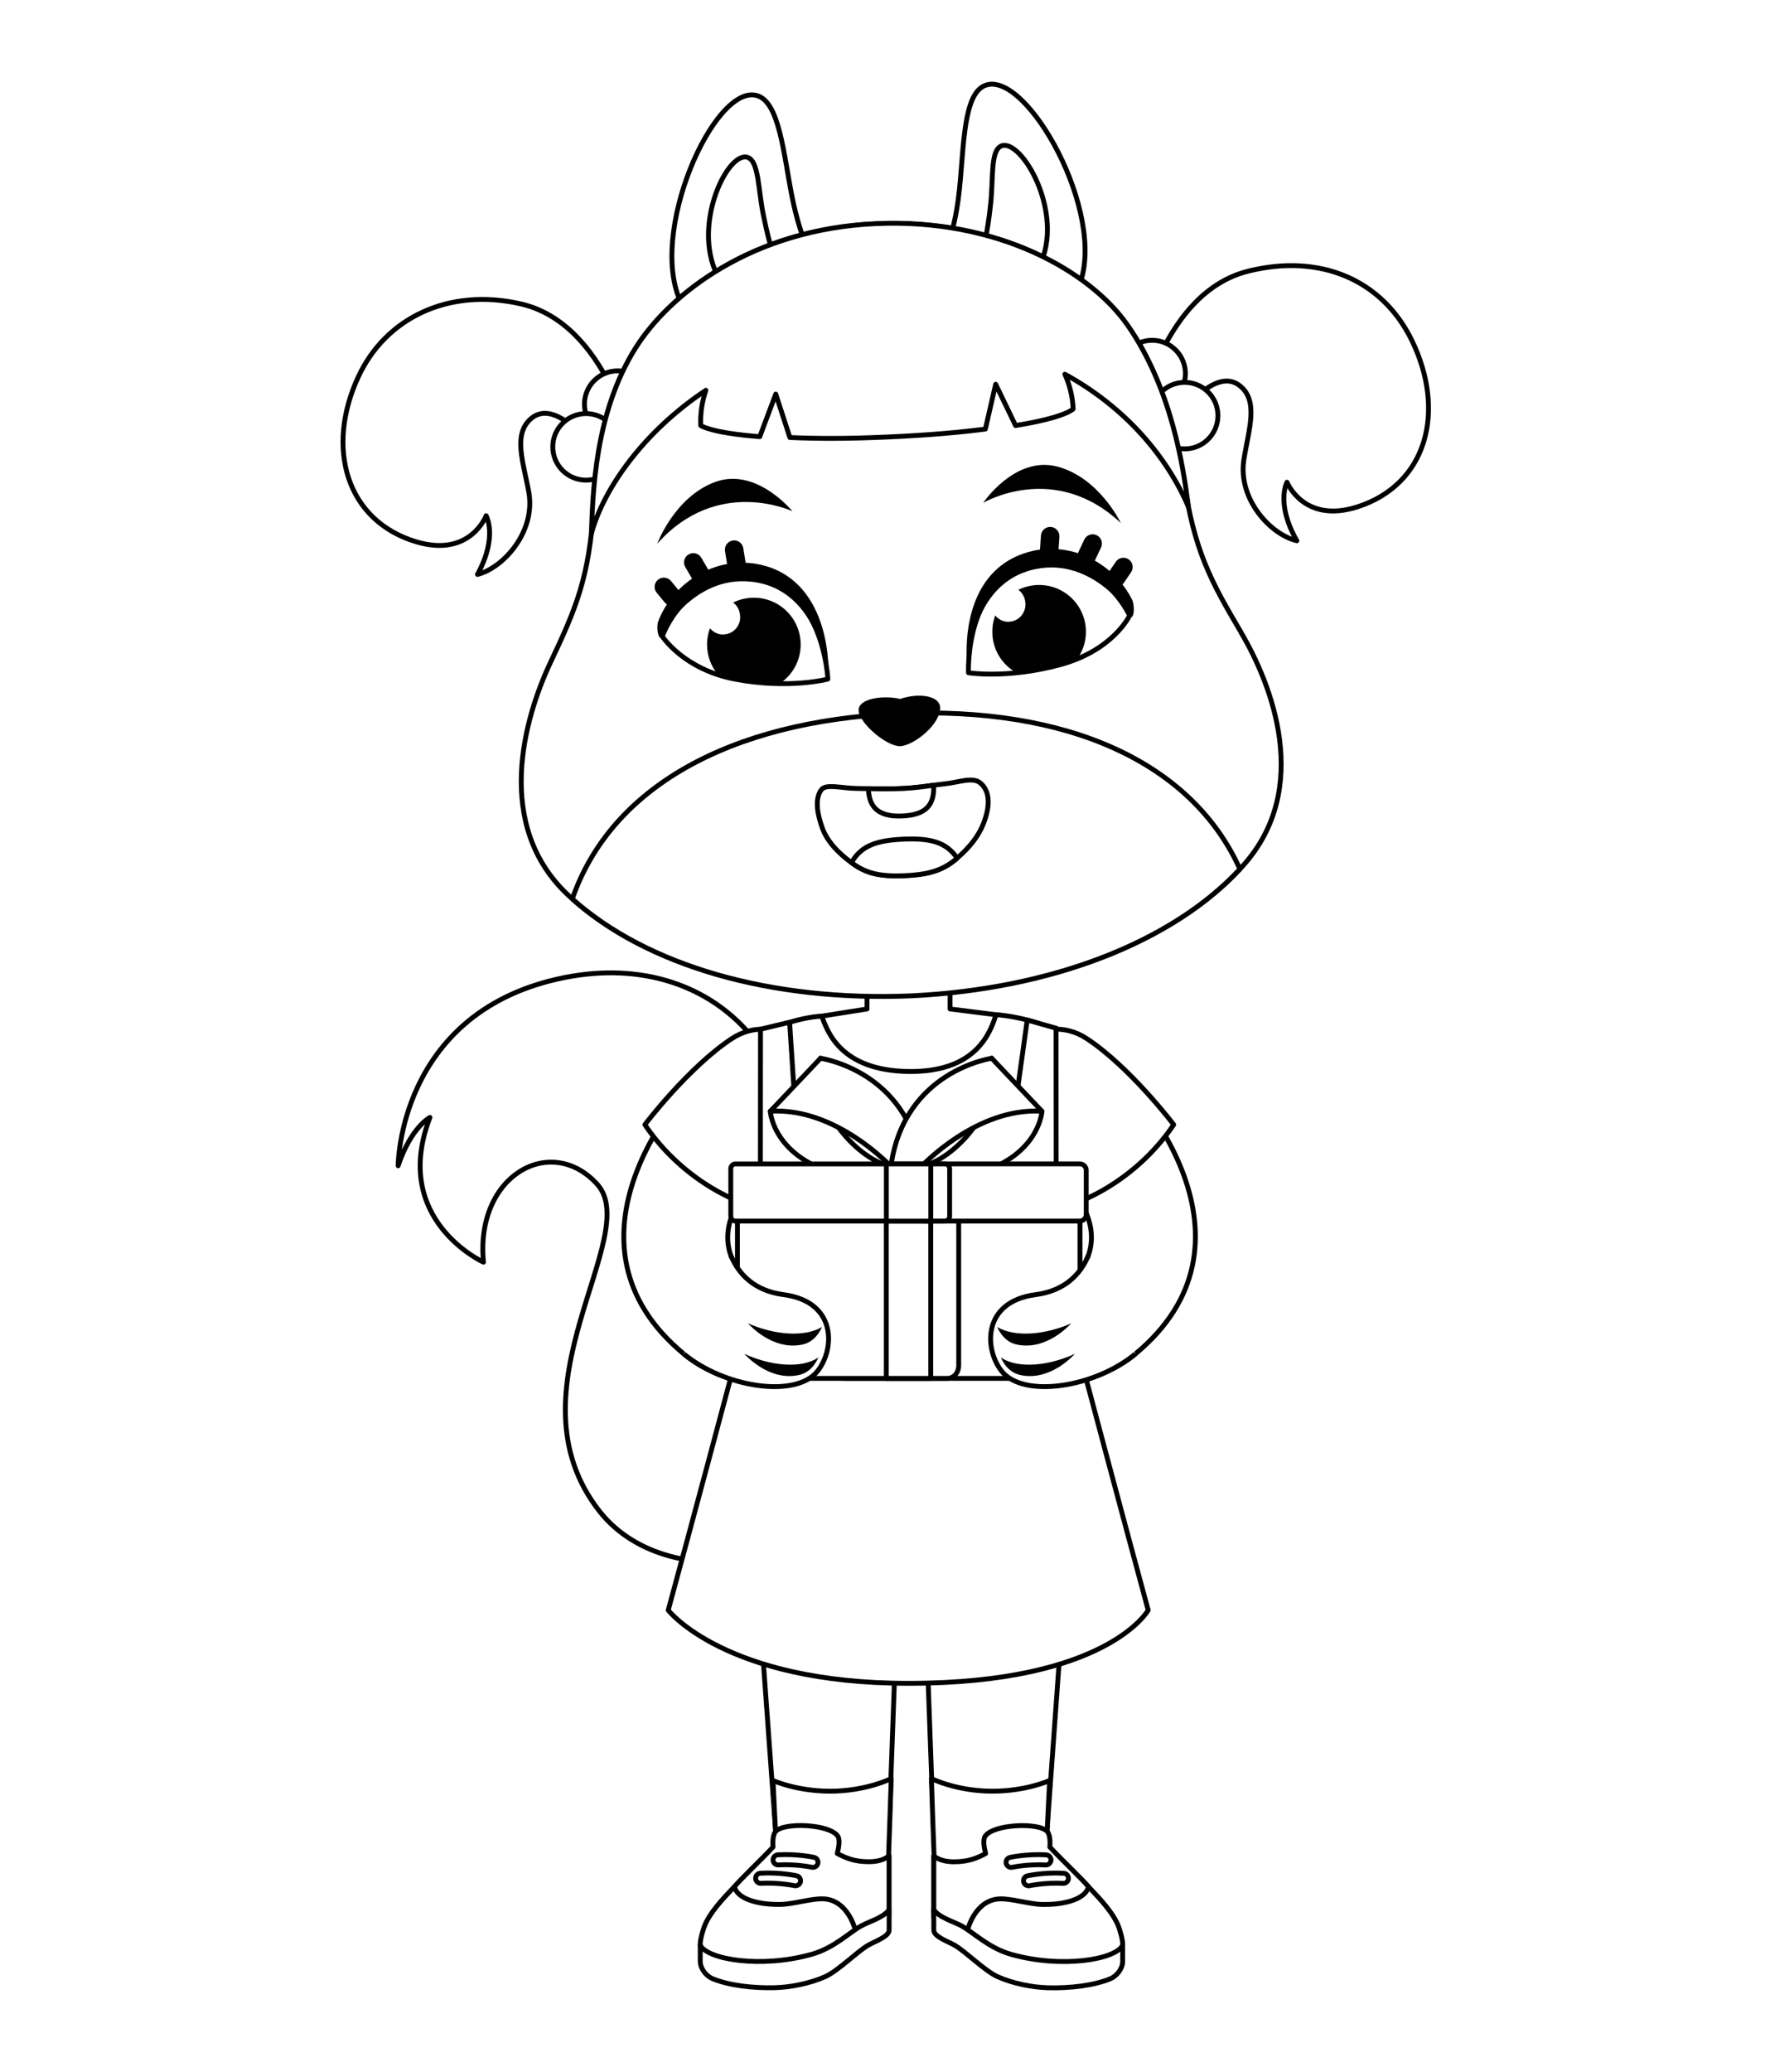 <svg width="547" height="640" viewBox="0 0 547 640" fill="none" xmlns="http://www.w3.org/2000/svg">
<rect width="547" height="640" fill="white"/>
<path d="M289.015 579.067C289.169 584.8 300.041 588.717 305.773 588.527C320.942 588.028 322.485 580.314 322.485 580.314L330.971 463.039L284.754 462.457L289.003 579.067H289.015Z" fill="white" stroke="black" stroke-width="1.5" stroke-linejoin="round"/>
<path d="M330.982 463.027V463.038V463.027Z" fill="white" stroke="black" stroke-width="1.5" stroke-linejoin="round"/>
<path d="M305.784 595.828C315.042 595.828 322.543 588.327 322.543 579.069C322.543 569.812 315.042 562.311 305.784 562.311C296.526 562.311 289.025 569.812 289.025 579.069C289.025 588.327 296.526 595.828 305.784 595.828Z" fill="white" stroke="black" stroke-width="1.5" stroke-linejoin="round"/>
<path d="M324.372 549.943C324.372 549.943 323.304 572.79 322.722 580.398C321.951 590.415 316.123 596.136 305.785 596.112C292.041 596.089 289.11 584.92 288.908 580.054C288.599 572.387 287.84 549.361 287.84 549.361C287.84 549.361 295.578 553.254 306.687 553.254C317.167 553.254 324.372 549.955 324.372 549.955V549.943Z" fill="white" stroke="black" stroke-width="1.5" stroke-linejoin="round"/>
<path d="M307.874 485.566C320.633 485.566 330.982 475.217 330.982 462.458C330.982 449.699 320.633 439.35 307.874 439.35C295.115 439.35 284.766 449.699 284.766 462.458C284.766 475.217 295.115 485.566 307.874 485.566Z" fill="white" stroke="black" stroke-width="1.5" stroke-linejoin="round"/>
<path d="M293.276 578.474C295.46 577.703 301.228 576.54 302.557 575.555C303.815 574.617 306.866 582.818 312.515 581.335C322.663 578.664 321.191 572.457 323.98 575.756C326.01 578.925 329.238 575.578 330.449 576.908C332.965 579.685 335.624 581.904 337.558 584.005C339.623 586.237 344.371 591.055 345.866 595.589C347.16 599.529 346.946 600.871 346.946 600.871C346.946 600.871 344.133 611.802 328.289 611.196C301.786 610.176 292.457 598.058 292.457 598.058L290.226 595.435L288.6 592.29V573.24C288.6 573.24 288.801 580.089 293.288 578.474H293.276Z" fill="white" stroke="black" stroke-width="1.5" stroke-linejoin="round"/>
<path d="M324.441 570.511C324.513 569.74 324.667 567.01 323.706 565.788C321.332 562.797 307.03 563.378 304.454 567.153C303.73 568.197 304.075 570.488 304.597 572.517C302.104 573.835 299.327 575.105 294.722 575.069C290.224 575.033 288.586 573.206 288.586 573.206V590.059C288.598 591.519 288.942 592.955 289.595 594.225L290.2 595.4L291.245 598.237C293.262 598.296 296.87 598.605 298.437 599.305C298.651 595.448 301.582 586.677 309.107 586.511C312.715 586.427 318.305 588.184 322.198 588.243C329.497 588.35 335.61 586.38 336.369 582.76C334.755 580.707 327.622 573.965 324.441 570.5V570.511Z" fill="white" stroke="black" stroke-width="1.5" stroke-linejoin="round"/>
<path d="M288.588 596.231C288.588 598.201 293.134 599.732 295.14 600.907C298.475 602.866 304.326 608.752 308.29 610.545C312.848 612.598 318.901 613.844 323.838 613.975C330.698 614.165 338.069 613.274 343.125 611.197C345.059 610.402 346.852 608.195 346.947 605.975V600.848C344.703 605.311 328.028 608.052 312.515 603.661C305.43 601.655 300.896 596.872 297.015 594.783C294.724 593.56 290.084 592.196 288.576 589.857V596.231H288.588Z" fill="white" stroke="black" stroke-width="1.5" stroke-linejoin="round"/>
<path d="M312.48 576.79C311.756 576.79 311.115 576.292 310.949 575.568C310.759 574.725 311.293 573.894 312.135 573.704C312.349 573.657 317.37 572.565 323.328 572.921C324.194 572.968 324.847 573.716 324.799 574.571C324.752 575.425 324.004 576.09 323.15 576.042C317.643 575.722 312.871 576.755 312.824 576.766C312.717 576.79 312.598 576.802 312.491 576.802L312.48 576.79Z" fill="white" stroke="black" stroke-width="1.5" stroke-linejoin="round"/>
<path d="M317.868 582.476C317.144 582.476 316.503 581.977 316.337 581.253C316.147 580.41 316.681 579.58 317.524 579.39C317.738 579.342 322.758 578.25 328.716 578.606C329.583 578.654 330.235 579.402 330.188 580.256C330.141 581.123 329.393 581.775 328.538 581.728C323.043 581.407 318.26 582.44 318.212 582.452C318.106 582.476 317.987 582.487 317.88 582.487L317.868 582.476Z" fill="white" stroke="black" stroke-width="1.5" stroke-linejoin="round"/>
<path d="M255.37 485.566C268.129 485.566 278.479 475.217 278.479 462.458C278.479 449.699 268.129 439.35 255.37 439.35C242.611 439.35 232.262 449.699 232.262 462.458C232.262 475.217 242.611 485.566 255.37 485.566Z" fill="white" stroke="black" stroke-width="1.5" stroke-linejoin="round"/>
<path d="M278.478 462.445L232.32 464.131L240.771 580.302C240.771 580.302 242.314 588.028 257.482 588.515C263.215 588.705 274.086 584.788 274.241 579.056L278.478 462.445Z" fill="white" stroke="black" stroke-width="1.5" stroke-linejoin="round"/>
<path d="M257.481 595.828C266.739 595.828 274.24 588.327 274.24 579.069C274.24 569.812 266.739 562.311 257.481 562.311C248.224 562.311 240.723 569.812 240.723 579.069C240.723 588.327 248.224 595.828 257.481 595.828Z" fill="white" stroke="black" stroke-width="1.5" stroke-linejoin="round"/>
<path d="M238.895 549.943C238.895 549.943 239.963 572.79 240.544 580.398C241.316 590.415 247.143 596.136 257.481 596.112C271.225 596.089 274.157 584.92 274.358 580.054C274.667 572.387 275.426 549.361 275.426 549.361C275.426 549.361 267.688 553.254 256.579 553.254C246.099 553.254 238.895 549.955 238.895 549.955V549.943Z" fill="white" stroke="black" stroke-width="1.5" stroke-linejoin="round"/>
<path d="M270.074 578.439C267.89 577.668 262.122 576.505 260.793 575.519C259.535 574.582 256.485 582.783 250.835 581.299C240.687 578.629 242.159 572.422 239.37 575.721C237.34 578.89 234.112 575.543 232.901 576.872C230.385 579.65 227.727 581.869 225.792 583.97C223.727 586.201 218.979 591.02 217.484 595.554C216.19 599.494 216.404 600.835 216.404 600.835C216.404 600.835 219.217 611.767 235.061 611.161C261.564 610.141 270.893 598.023 270.893 598.023L273.124 595.4L274.75 592.254V573.205C274.75 573.205 274.549 580.053 270.062 578.439H270.074Z" fill="white" stroke="black" stroke-width="1.5" stroke-linejoin="round"/>
<path d="M268.626 575.046C264.021 575.081 261.244 573.811 258.751 572.494C259.273 570.452 259.618 568.174 258.894 567.129C256.318 563.355 242.016 562.773 239.642 565.764C238.669 566.987 238.835 569.717 238.907 570.488C235.726 573.954 228.593 580.695 226.979 582.748C227.738 586.368 233.851 588.339 241.15 588.232C245.043 588.172 250.633 586.416 254.241 586.499C261.766 586.665 264.685 595.436 264.911 599.293C266.478 598.593 270.086 598.296 272.103 598.225L273.148 595.389L273.753 594.214C274.406 592.944 274.75 591.508 274.75 590.048V573.182C274.75 573.182 273.124 575.01 268.626 575.046Z" fill="white" stroke="black" stroke-width="1.5" stroke-linejoin="round"/>
<path d="M274.761 596.207C274.761 598.178 270.215 599.709 268.209 600.884C264.874 602.842 259.023 608.729 255.059 610.521C250.501 612.575 244.448 613.821 239.511 613.951C232.651 614.141 225.28 613.251 220.224 611.174C218.289 610.379 216.497 608.171 216.402 605.952V600.824C218.646 605.287 235.321 608.029 250.834 603.637C257.919 601.632 262.453 596.848 266.334 594.76C268.625 593.537 273.265 592.172 274.773 589.834V596.207H274.761Z" fill="white" stroke="black" stroke-width="1.5" stroke-linejoin="round"/>
<path d="M251.215 576.79C251.108 576.79 250.989 576.778 250.882 576.755C250.835 576.743 246.052 575.71 240.556 576.031C239.702 576.09 238.954 575.425 238.907 574.559C238.859 573.692 239.512 572.957 240.378 572.909C246.337 572.553 251.357 573.645 251.571 573.692C252.413 573.882 252.947 574.713 252.758 575.556C252.591 576.292 251.95 576.778 251.226 576.778L251.215 576.79Z" fill="white" stroke="black" stroke-width="1.5" stroke-linejoin="round"/>
<path d="M245.826 582.474C245.719 582.474 245.6 582.462 245.494 582.438C245.446 582.426 240.663 581.394 235.168 581.714C234.313 581.762 233.566 581.109 233.518 580.243C233.471 579.376 234.123 578.64 234.99 578.593C240.948 578.237 245.968 579.329 246.182 579.376C247.025 579.566 247.559 580.397 247.369 581.239C247.203 581.975 246.562 582.462 245.838 582.462L245.826 582.474Z" fill="white" stroke="black" stroke-width="1.5" stroke-linejoin="round"/>
<path d="M262.526 465.188C244.177 486.41 203.135 489.519 185.261 466.779C155.767 429.226 199.064 381.632 184.513 365.728C170.152 350.026 146.783 363.105 149.417 389.857C149.417 389.857 120.648 376.814 132.872 345.148C132.872 345.148 127.08 348.068 123.033 360.079C123.033 360.079 123.116 313.625 172.158 302.432C221.199 291.24 254.539 330.17 242.706 375.508C231.335 419.114 222.79 423.434 231.596 436.466C240.403 449.498 262.515 437.582 268.686 441.083C274.87 444.584 270.099 456.441 262.526 465.212V465.188Z" fill="white" stroke="black" stroke-width="1.5" stroke-linejoin="round"/>
<path d="M326.415 351.96C335.328 351.96 342.544 344.732 342.544 335.831C342.544 326.929 335.316 319.701 326.415 319.701C317.513 319.701 310.285 326.929 310.285 335.831C310.285 344.732 317.513 351.96 326.415 351.96Z" fill="white" stroke="black" stroke-width="1.5" stroke-linejoin="round"/>
<path d="M315.768 347.938C325.346 356.495 331.814 366.026 335.541 374.358C341.274 387.188 332.194 398.617 320.041 399.887C304.516 401.525 303.579 417.572 309.644 423.637C317.121 431.114 338.402 428.538 350.899 418.177C391.835 384.268 354.828 336.983 336.253 323.025C329.999 326.788 319.435 339.713 315.756 347.926L315.768 347.938Z" fill="white" stroke="black" stroke-width="1.5" stroke-linejoin="round"/>
<path d="M308.302 339.499C306.925 332.283 310.023 324.936 315.103 321.518C321.31 317.352 329.001 316.296 335.861 320.806C349.32 329.684 362.72 347.38 362.72 347.38C353.795 360.685 339.173 371.034 323.399 374.346C323.399 374.346 310.961 353.433 308.314 339.475L308.302 339.499Z" fill="white" stroke="black" stroke-width="1.5" stroke-linejoin="round"/>
<path d="M235.786 351.96C244.699 351.96 251.915 344.732 251.915 335.831C251.915 326.929 244.687 319.701 235.786 319.701C226.884 319.701 219.656 326.929 219.656 335.831C219.656 344.732 226.884 351.96 235.786 351.96Z" fill="white" stroke="black" stroke-width="1.5" stroke-linejoin="round"/>
<path d="M246.431 347.938C236.852 356.495 230.384 366.026 226.657 374.358C220.925 387.188 230.004 398.617 242.158 399.887C257.682 401.525 258.62 417.572 252.555 423.637C245.078 431.114 223.797 428.538 211.299 418.177C170.364 384.268 207.371 336.983 225.945 323.025C232.2 326.788 242.763 339.713 246.442 347.926L246.431 347.938Z" fill="white" stroke="black" stroke-width="1.5" stroke-linejoin="round"/>
<path d="M253.707 339.499C255.084 332.283 251.986 324.936 246.906 321.518C240.699 317.352 233.008 316.296 226.148 320.806C212.689 329.684 199.289 347.38 199.289 347.38C208.214 360.685 222.837 371.034 238.61 374.346C238.61 374.346 251.049 353.433 253.695 339.475L253.707 339.499Z" fill="white" stroke="black" stroke-width="1.5" stroke-linejoin="round"/>
<path d="M293.608 311.642V284.795C293.608 277.709 287.864 271.965 280.778 271.965C273.692 271.965 267.948 277.709 267.948 284.795V311.642L251.177 314.301C249.67 314.538 248.637 315.974 248.922 317.481C251.355 330.513 262.916 342.346 280.778 342.346C298.64 342.346 309.429 330.418 312.289 316.971C312.622 315.416 311.542 313.897 309.963 313.695L293.608 311.642Z" fill="white" stroke="black" stroke-width="1.5" stroke-linejoin="round"/>
<path d="M323.245 316.947C323.245 316.947 316.575 314.087 307.804 313.422C306.036 318.941 301.716 331.225 280.791 330.952C259.498 330.679 255.594 318.241 253.956 313.861C246.562 314.241 237.826 317.908 237.826 317.908L240.568 395.043C240.841 402.675 247.096 408.716 254.739 408.716H306.38C314.023 408.716 320.278 402.663 320.551 395.031L323.257 316.947H323.245Z" fill="white" stroke="black" stroke-width="1.5" stroke-linejoin="round"/>
<path d="M326.366 317.577L317.453 315.061L313.441 343.795C304.278 345.504 291.674 349.254 280.434 357.479C266.583 349.646 254.192 345.848 245.86 344.02L244.021 315.749L235.024 317.897L234.953 405.132C234.953 415.672 241.564 425.084 251.498 428.632L272.185 436.039C277.609 437.985 283.532 437.985 288.968 436.05L309.857 428.609C319.803 425.06 326.437 415.648 326.437 405.097L326.366 317.565V317.577Z" fill="white" stroke="black" stroke-width="1.5" stroke-linejoin="round"/>
<path d="M320.23 395.697L280.339 410.438L241.149 395.78C237.564 394.438 233.6 396.48 232.615 400.183C226.075 424.704 213.079 473.318 206.504 497.352C206.504 497.352 223.998 519.938 280.695 519.938C342.27 519.938 354.839 497.352 354.839 497.352C348.288 473.306 335.291 424.621 328.752 400.1C327.767 396.409 323.826 394.367 320.242 395.697H320.23Z" fill="white" stroke="black" stroke-width="1.5" stroke-linejoin="round"/>
<path d="M232.26 401.536L280.779 417.879L329.132 401.548L326.45 391.495L280.577 407.755L234.954 391.424L232.26 401.548V401.536Z" fill="white" stroke="black" stroke-width="1.5" stroke-linejoin="round"/>
<path d="M329.619 425.748H260.958C258.655 425.688 256.756 423.789 256.816 421.499V376.706C256.816 374.403 258.667 372.505 260.958 372.457H329.619C331.921 372.516 333.82 374.415 333.761 376.706V421.499C333.82 423.789 331.969 425.7 329.619 425.748Z" fill="white" stroke="black" stroke-width="1.5" stroke-linejoin="round"/>
<path d="M292.801 425.748H231.38C229.481 425.748 227.902 423.955 227.902 421.772V376.433C227.902 374.19 229.469 372.457 231.38 372.457H292.801C294.7 372.457 296.278 374.249 296.278 376.433V421.772C296.278 423.955 294.759 425.748 292.801 425.748Z" fill="white" stroke="black" stroke-width="1.5" stroke-linejoin="round"/>
<path d="M287.638 372.387H273.906V425.749H287.638V372.387Z" fill="white" stroke="black" stroke-width="1.5" stroke-linejoin="round"/>
<path d="M238.051 343.249C238.051 343.249 239.119 362.357 270.785 364.6C270.951 364.767 275.33 360.233 275.33 360.233C265.574 358.5 250.109 342.465 253.587 326.822C249.219 332.982 244.009 338.537 238.063 343.249H238.051Z" fill="white" stroke="black" stroke-width="1.5" stroke-linejoin="round"/>
<path d="M275.319 360.291C275.319 360.291 258.216 341.907 238.051 343.248L253.575 326.881C253.575 326.881 280.754 330.691 284.742 360.291H275.319Z" fill="white" stroke="black" stroke-width="1.5" stroke-linejoin="round"/>
<path d="M322.01 343.249C322.01 343.249 320.942 362.357 289.276 364.6C289.11 364.767 284.73 360.233 284.73 360.233C294.487 358.5 309.952 342.465 306.474 326.822C310.901 332.982 316.111 338.537 321.998 343.249H322.01Z" fill="white" stroke="black" stroke-width="1.5" stroke-linejoin="round"/>
<path d="M284.742 360.291C284.742 360.291 301.833 341.907 322.01 343.248L306.486 326.881C306.486 326.881 279.366 330.691 275.318 360.291H284.742Z" fill="white" stroke="black" stroke-width="1.5" stroke-linejoin="round"/>
<path d="M333.783 377.157H286.367C285.252 377.157 284.35 376.207 284.409 375.139V361.514C284.409 360.398 285.299 359.496 286.367 359.496H333.724C334.839 359.496 335.741 360.446 335.682 361.514V375.08C335.741 376.195 334.839 377.097 333.783 377.157Z" fill="white" stroke="black" stroke-width="1.5" stroke-linejoin="round"/>
<path d="M292.137 377.159H227.179C226.396 377.099 225.779 376.375 225.838 375.592V361.076C225.779 360.293 226.396 359.557 227.179 359.51H292.137C292.92 359.569 293.537 360.293 293.478 361.076V375.592C293.537 376.375 292.92 377.052 292.137 377.159Z" fill="white" stroke="black" stroke-width="1.5" stroke-linejoin="round"/>
<path d="M287.65 359.51H273.918V377.17H287.65V359.51Z" fill="white" stroke="black" stroke-width="1.5" stroke-linejoin="round"/>
<path d="M225.909 387.91C228.224 393.429 232.983 398.687 242.158 399.886C258.869 402.093 257.99 417 252.555 423.635C245.718 431.955 223.797 428.537 211.299 418.175" fill="white"/>
<path d="M225.909 387.91C228.224 393.429 232.983 398.687 242.158 399.886C258.869 402.093 257.99 417 252.555 423.635C245.718 431.955 223.797 428.537 211.299 418.175" stroke="black" stroke-width="1.5" stroke-linejoin="round"/>
<path d="M231.133 408.717C231.133 408.717 238.622 417.452 248.153 415.256C252.425 414.271 254.016 409.856 254.016 409.856C254.016 409.856 251.998 411.269 248.188 411.743C239.607 412.823 231.121 408.717 231.121 408.717H231.133Z" fill="black"/>
<path d="M230.016 418.141C230.016 418.141 237.505 426.876 247.036 424.68C251.308 423.695 252.899 419.28 252.899 419.28C252.899 419.28 250.881 420.859 247.071 421.345C238.49 422.425 230.004 418.141 230.004 418.141H230.016Z" fill="black"/>
<path d="M336.288 387.91C333.974 393.429 329.214 398.687 320.04 399.886C303.329 402.093 304.207 417 309.643 423.635C316.479 431.955 338.401 428.537 350.899 418.175" fill="white"/>
<path d="M336.288 387.91C333.974 393.429 329.214 398.687 320.04 399.886C303.329 402.093 304.207 417 309.643 423.635C316.479 431.955 338.401 428.537 350.899 418.175" stroke="black" stroke-width="1.5" stroke-linejoin="round"/>
<path d="M331.067 408.717C331.067 408.717 323.577 417.452 314.047 415.256C309.774 414.271 308.184 409.856 308.184 409.856C308.184 409.856 310.201 411.269 314.011 411.743C322.592 412.823 331.078 408.717 331.078 408.717H331.067Z" fill="black"/>
<path d="M332.193 418.141C332.193 418.141 324.704 426.876 315.174 424.68C310.901 423.695 309.311 419.28 309.311 419.28C309.311 419.28 311.328 420.859 315.138 421.345C323.719 422.425 332.205 418.141 332.205 418.141H332.193Z" fill="black"/>
<path d="M352.287 128.057C352.287 128.057 359.361 90.422 385.65 83.775C407.916 78.185 427.191 86.374 436.33 105.174C446.952 127.06 441.018 149.67 419.476 156.566C402.907 161.871 397.733 148.946 397.733 148.946C397.733 148.946 394.16 155.474 400.783 167.022C392.771 165.195 382.541 154.275 384.392 142.074C385.804 132.924 389.187 123.797 383.063 119.073C375.384 113.15 364.761 128.212 364.761 128.212L353.616 148.638C351.29 151.759 346.543 148.804 348.086 145.208L352.299 128.046L352.287 128.057Z" fill="white" stroke="black" stroke-width="1.5" stroke-linejoin="round"/>
<path d="M356.062 125.66C361.735 125.66 366.34 121.055 366.34 115.382C366.34 109.709 361.735 105.104 356.062 105.104C350.388 105.104 345.783 109.709 345.783 115.382C345.783 121.055 350.388 125.66 356.062 125.66Z" fill="white" stroke="black" stroke-width="1.5" stroke-linejoin="round"/>
<path d="M366.114 138.656C371.788 138.656 376.393 134.051 376.393 128.378C376.393 122.705 371.788 118.1 366.114 118.1C360.441 118.1 355.836 122.705 355.836 128.378C355.836 134.051 360.441 138.656 366.114 138.656Z" fill="white" stroke="black" stroke-width="1.5" stroke-linejoin="round"/>
<path d="M195.253 137.469C195.253 137.469 187.42 99.976 161 93.876C138.615 88.736 119.198 98.219 110.771 116.307C100.493 138.348 106.985 160.886 128.658 167.355C145.333 172.328 150.235 159.296 150.235 159.296C150.235 159.296 153.938 165.753 147.553 177.431C155.528 175.437 165.534 164.316 163.445 152.151C161.842 143.036 158.282 133.98 164.311 129.126C171.872 123.049 182.791 137.897 182.791 137.897L194.351 158.097C196.737 161.171 201.437 158.121 199.811 154.56L195.253 137.481V137.469Z" fill="white" stroke="black" stroke-width="1.5" stroke-linejoin="round"/>
<path d="M190.897 135.107C196.583 135.107 201.176 130.502 201.176 124.829C201.176 119.156 196.571 114.551 190.897 114.551C185.224 114.551 180.619 119.156 180.619 124.829C180.619 130.502 185.224 135.107 190.897 135.107Z" fill="white" stroke="black" stroke-width="1.5" stroke-linejoin="round"/>
<path d="M181.106 148.305C186.78 148.305 191.385 143.7 191.385 138.026C191.385 132.353 186.78 127.748 181.106 127.748C175.433 127.748 170.828 132.353 170.828 138.026C170.828 143.7 175.433 148.305 181.106 148.305Z" fill="white" stroke="black" stroke-width="1.5" stroke-linejoin="round"/>
<path d="M293.977 72.31C294.879 68.998 295.817 64.856 296.493 58.589C297.929 45 297.692 28.811 304.564 26.342C317.37 21.678 342.128 65.877 333.571 88.071C332.111 91.869 323.186 91.988 307.935 84.819C296.517 79.455 293.134 75.384 293.965 72.31H293.977Z" fill="white" stroke="black" stroke-width="1.5" stroke-linejoin="round"/>
<path d="M309.442 45.094C305.905 46.542 307.104 55.646 306.035 63.978C305.525 68.428 305.003 71.669 304.421 74.363C304.338 74.754 302.926 79.241 302.309 81.923C303.923 82.849 305.786 83.81 307.934 84.819C311.246 86.374 314.249 87.585 316.943 88.487C318.687 86.493 320.337 83.953 321.227 82.137C329.274 65.794 315.59 42.555 309.43 45.083L309.442 45.094Z" fill="white" stroke="black" stroke-width="1.5" stroke-linejoin="round"/>
<path d="M248.555 74.303C247.357 71.098 246.051 67.039 244.793 60.867C242.122 47.468 240.888 31.326 233.803 29.486C220.628 26.009 200 72.285 210.54 93.601C212.344 97.257 221.245 96.557 235.785 88.023C246.668 81.638 249.671 77.282 248.543 74.291L248.555 74.303Z" fill="white" stroke="black" stroke-width="1.5" stroke-linejoin="round"/>
<path d="M241.409 84.44C240.032 81.306 238.703 77.686 238.584 77.295C237.753 74.66 236.958 71.479 236.056 67.1C234.252 58.898 234.632 49.724 230.988 48.596C224.627 46.614 213.066 70.992 222.538 86.552C223.475 88.095 225.173 90.493 226.977 92.594C229.635 91.43 232.579 89.935 235.795 88.036C237.979 86.754 239.842 85.555 241.421 84.44H241.409Z" fill="white" stroke="black" stroke-width="1.5" stroke-linejoin="round"/>
<path d="M383.539 195.318C374.139 179.426 369 170.038 365.724 147.594C362.46 125.281 354.852 111.014 352.11 106.231C348.657 100.214 324.017 66.803 270.928 69.177C217.839 71.539 196.025 106.86 193.414 113.353C189.639 122.717 185.2 133.256 183.503 155.724C182.233 178.227 177.949 188.054 170.008 204.849C162.199 221.5 152.193 254.958 175.883 276.761C198.612 297.805 237.518 309.032 281.539 307.205C325.691 305.104 363.433 290.446 384.061 267.48C405.721 243.529 392.915 211.21 383.515 195.33L383.539 195.318Z" fill="white" stroke="black" stroke-width="1.5" stroke-linejoin="round"/>
<path d="M383.181 268.44C368.345 235.552 330.104 218.093 277.68 220.419C225.125 222.757 188.712 243.421 176.867 277.638C199.857 298.242 238.074 309.399 281.573 307.595C325.06 305.518 362.316 290.919 383.181 268.428V268.44Z" fill="white" stroke="black" stroke-width="1.5" stroke-linejoin="round"/>
<path d="M348.515 100.51C336.895 83.763 308.244 67.396 270.727 69.069C232.593 70.778 207.039 90.635 196.464 107.405C183.753 127.559 183.231 152.388 182.756 164.826C186.435 151.177 198.696 133.469 218.148 120.544C216.962 123.986 216.392 127.665 216.558 131.451C216.558 131.451 219.81 133.742 234.8 134.87L239.738 121.719L244.105 135.143C252.164 135.475 261.244 135.57 274.371 134.976C287.58 134.383 296.589 133.54 304.517 132.532L307.698 118.681L313.846 131.44C329.37 128.935 331.649 126.312 331.649 126.312C331.483 122.514 330.581 118.906 329.085 115.583C347.731 125.778 360.656 141.03 367.279 156.601C365.7 144.258 362.104 120.081 348.526 100.51H348.515Z" fill="white" stroke="black" stroke-width="1.5" stroke-linejoin="round"/>
<path d="M290.536 218.545C290.358 214.64 283.474 214.035 278.204 215.886C273.089 214.652 264.9 215.684 265.363 219.672C265.825 223.66 274.181 230.639 278.204 230.473C282.56 230.283 290.762 223.518 290.536 218.557V218.545Z" fill="black"/>
<path d="M244.901 157.93C244.901 157.93 221.828 146.928 203.111 167.947C203.111 167.947 208.476 153.408 221.104 148.839C233.863 144.257 244.901 157.942 244.901 157.942V157.93Z" fill="black"/>
<path d="M303.863 155.296C303.863 155.296 325.868 142.288 346.377 161.55C346.377 161.55 339.742 147.545 326.758 144.115C313.643 140.685 303.863 155.296 303.863 155.296Z" fill="black"/>
<path d="M327.647 205.299C343.942 200.884 348.987 190.344 349.082 190.142V190.119C349.082 190.119 340.916 171.378 320.027 174.559C297.987 178.345 299.304 207.803 299.304 207.803C299.304 207.803 299.316 207.803 299.328 207.815V207.803C299.328 207.803 311.268 209.75 327.658 205.299H327.647Z" fill="white" stroke="black" stroke-width="1.5" stroke-linejoin="round"/>
<path d="M321.37 170.048C321.263 171.627 322.45 172.991 324.029 173.098C325.607 173.205 326.972 172.018 327.079 170.44L327.399 165.811C327.506 164.232 326.319 162.867 324.741 162.761C323.162 162.654 321.797 163.841 321.69 165.419L321.37 170.048Z" fill="black"/>
<path d="M333.214 170.641C332.538 172.065 333.155 173.774 334.579 174.451C336.015 175.127 337.712 174.51 338.389 173.086L340.264 169.11C340.941 167.686 340.324 165.977 338.899 165.3C337.475 164.624 335.766 165.241 335.089 166.665L333.214 170.641Z" fill="black"/>
<path d="M342.626 176.754C341.736 178.06 342.068 179.84 343.374 180.73C344.679 181.62 346.459 181.288 347.35 179.982L349.545 176.754C350.435 175.449 350.103 173.668 348.798 172.778C347.492 171.888 345.712 172.22 344.822 173.526L342.626 176.754Z" fill="black"/>
<path d="M332.93 203.507C334.603 201.145 335.6 198.273 335.6 195.152C335.6 187.164 329.12 180.684 321.132 180.684C313.144 180.684 306.664 187.164 306.664 195.152C306.664 200.599 309.679 205.347 314.141 207.816C318.094 207.412 322.663 206.652 327.648 205.299C329.571 204.777 331.315 204.172 332.93 203.507Z" fill="black"/>
<path d="M312.171 192.005C315.102 191.744 317.25 188.966 316.859 186.047C316.586 182.985 313.951 180.824 311.031 181.359C308.1 181.62 305.951 184.397 306.343 187.317C306.747 190.236 309.381 192.397 312.171 192.005Z" fill="white"/>
<path d="M320.088 175.768C338.141 172.077 349.594 190.141 349.855 190.616C350.983 188.729 350.021 185.56 350.021 185.56C344.134 173.299 329.049 165.858 315.163 171.4C295.793 179.127 298.511 205.25 299.306 207.825C299.365 206.508 299.27 180.029 320.088 175.768Z" fill="black"/>
<path d="M227.216 209.785C243.916 212.942 255.832 209.749 255.832 209.749H255.844C255.844 209.749 254.526 180.291 232.237 178.475C211.146 177.17 204.678 196.563 204.678 196.563C204.678 196.563 211.265 206.77 227.228 209.785H227.216Z" fill="white" stroke="black" stroke-width="1.5" stroke-linejoin="round"/>
<path d="M236.806 174.89C222.481 170.618 208.119 179.365 203.348 192.1C203.348 192.1 202.624 194.794 203.906 197.002C204.12 196.491 213.994 177.608 232.296 179.685C253.387 182.071 255.666 208.408 255.844 209.749C256.401 207.114 256.793 180.848 236.806 174.878V174.89Z" fill="black"/>
<path d="M229.707 169.324C229.458 167.758 227.986 166.701 226.431 166.95C224.877 167.2 223.808 168.671 224.058 170.226L224.793 174.808C225.043 176.374 226.514 177.431 228.069 177.181C229.624 176.932 230.692 175.46 230.443 173.906L229.707 169.324Z" fill="black"/>
<path d="M216.725 172.268C215.93 170.903 214.174 170.44 212.809 171.247C211.444 172.042 210.981 173.799 211.788 175.164L214.007 178.962C214.803 180.327 216.559 180.789 217.924 179.982C219.289 179.187 219.752 177.431 218.945 176.066L216.725 172.268Z" fill="black"/>
<path d="M207.37 179.46C206.373 178.238 204.569 178.06 203.347 179.069C202.124 180.077 201.946 181.881 202.955 183.092L205.436 186.107C206.445 187.329 208.237 187.507 209.459 186.498C210.682 185.49 210.86 183.686 209.851 182.475L207.37 179.46Z" fill="black"/>
<path d="M240.936 211.162C244.852 208.574 247.44 204.135 247.44 199.091C247.44 191.103 240.96 184.623 232.972 184.623C224.984 184.623 218.504 191.103 218.504 199.091C218.504 202.652 219.798 205.904 221.922 208.42C223.56 208.954 225.317 209.417 227.216 209.773C232.295 210.734 236.936 211.102 240.924 211.162H240.936Z" fill="black"/>
<path d="M228.699 189.976C229.103 192.896 226.942 195.673 224.011 195.935C221.222 196.326 218.587 194.166 218.183 191.246C217.78 188.327 219.94 185.549 222.871 185.288C225.791 184.754 228.438 186.914 228.699 189.976Z" fill="white"/>
<path d="M295.781 265.081C291.71 268.641 287.461 270.125 279.663 270.481C271.783 270.837 267.51 269.722 263.154 266.458C261.682 265.366 256.211 261.425 254.181 255.894C252.603 251.586 251.724 246.898 253.766 244.002C255.214 241.949 260.021 243.515 265.053 243.539C269.053 243.563 273.919 243.788 279.284 243.515C284.138 243.278 288.482 242.471 292.173 242.079C296.363 241.64 300.671 239.848 303.033 241.901C305.739 244.251 306.214 248.405 303.982 254.245C301.799 259.93 297.253 263.775 295.781 265.057V265.081Z" fill="white" stroke="black" stroke-width="1.5" stroke-linejoin="round"/>
<path d="M295.781 265.07C291.71 268.63 287.461 270.114 279.664 270.47C271.783 270.826 267.51 269.71 263.154 266.447C266.121 261.129 271.094 259.563 279.165 259.195C287.236 258.839 292.375 259.978 295.793 265.058L295.781 265.07Z" fill="white" stroke="black" stroke-width="1.5" stroke-linejoin="round"/>
<path d="M288.552 242.555C285.739 242.934 282.63 243.374 279.283 243.54C275.318 243.73 271.627 243.67 268.352 243.599C268.565 248.192 270.286 252.418 278.82 252.038C286.534 251.682 288.754 248.37 288.552 242.555Z" fill="white" stroke="black" stroke-width="1.5" stroke-linejoin="round"/>
</svg>
